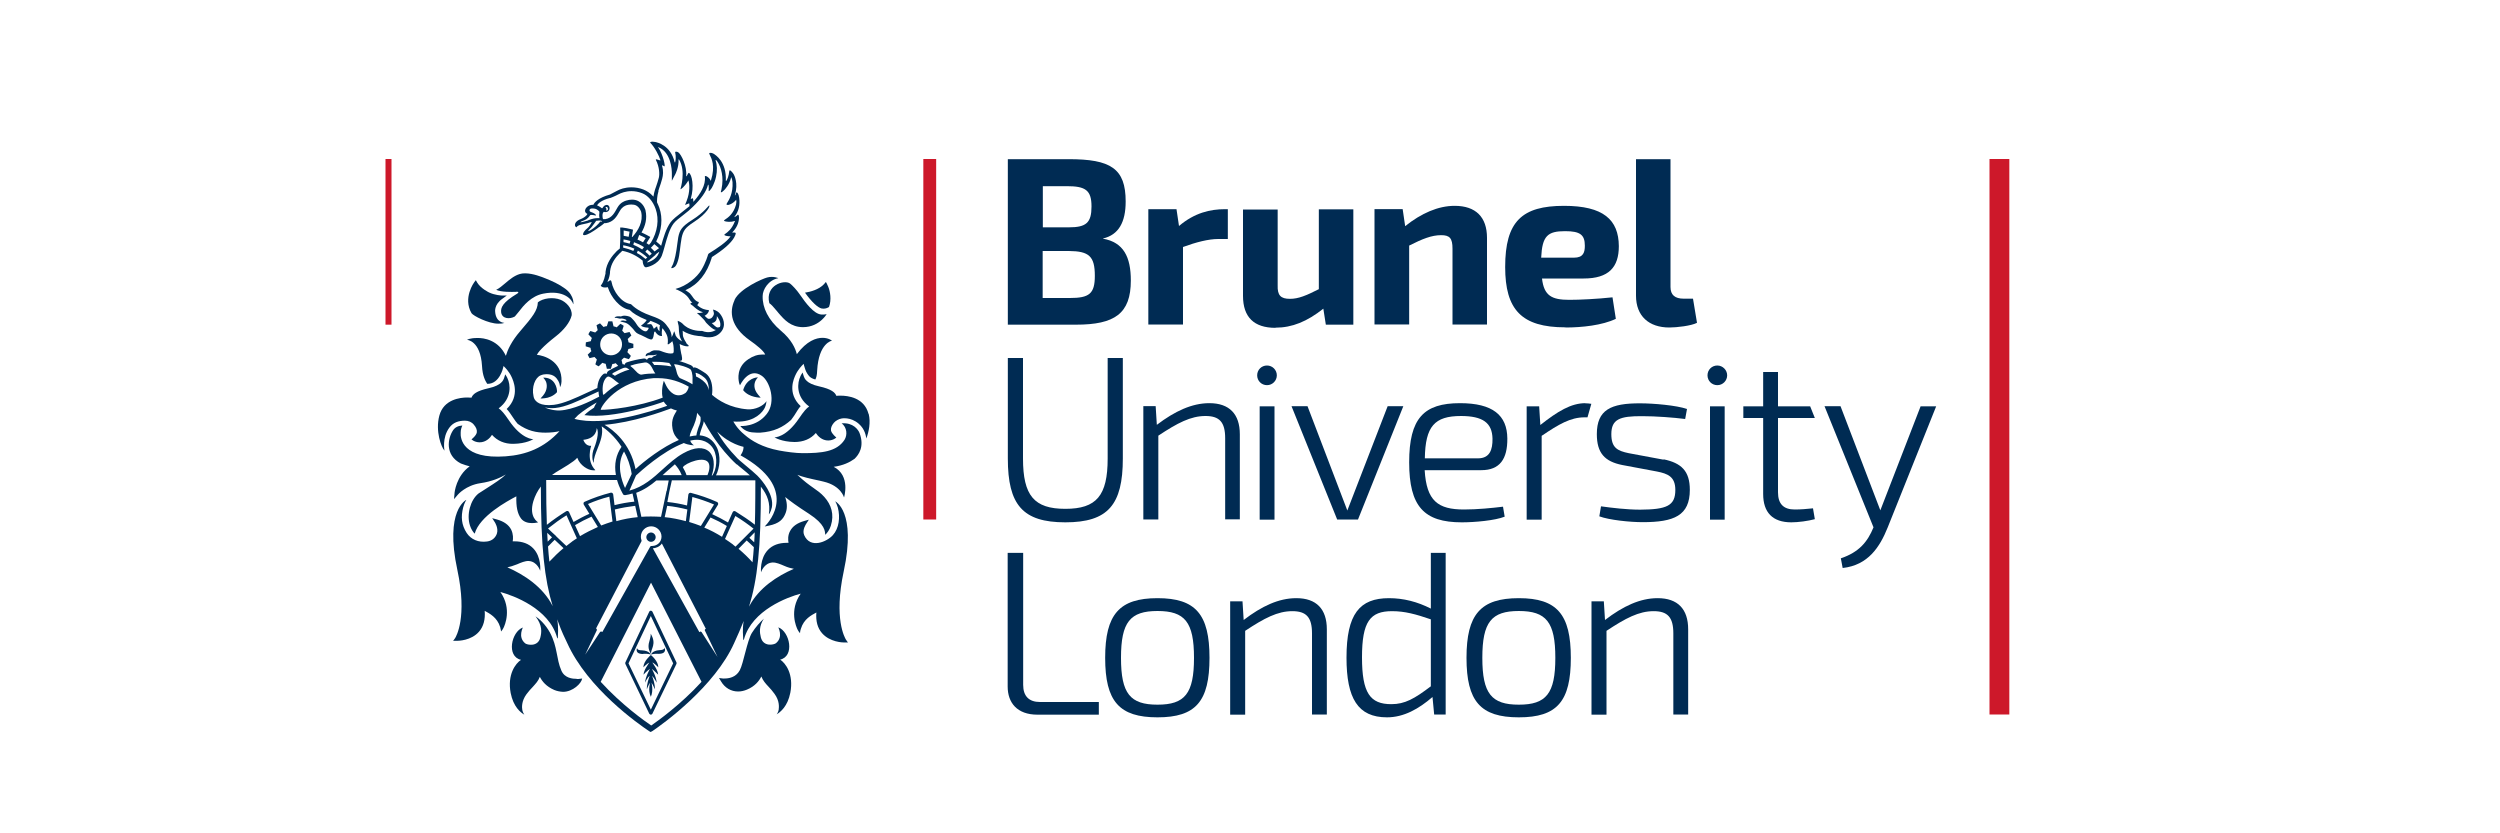 <?xml version="1.0" encoding="UTF-8"?>
<svg id="Layer_1" data-name="Layer 1" xmlns="http://www.w3.org/2000/svg" viewBox="0 0 150 50">
  <defs>
    <style>
      .cls-1 {
        fill: #002b53;
      }

      .cls-2 {
        fill: #cd182a;
      }
    </style>
  </defs>
  <rect class="cls-2" x="119.37" y="9.54" width="1.19" height="33.33"/>
  <rect class="cls-2" x="23.13" y="9.54" width=".36" height="9.94"/>
  <rect class="cls-2" x="55.4" y="9.54" width=".77" height="21.63"/>
  <path class="cls-1" d="m40.57,15.91c.18-.34.2-.73.27-1.27.07-.56.15-.82.45-1.07.09-.08.22-.17.36-.26.81-.53.96-.96.91-.98-.05-.02-.27.39-1.05.88-.15.09-.28.19-.38.27-.36.3-.42.55-.49,1.14-.07.59-.16.97-.26,1.23-.07.16-.13.21-.09.24.02.01.19-.02.27-.17"/>
  <path class="cls-1" d="m30.98,17.5c.18,0,.13.07.05.12-.87.52-1,.84-.96,1.13.06.39.52.41.82.24.08-.09.16-.19.24-.29.28-.37.75-.94,1.46-1.08,1.25-.25,1.74.37,1.8.62.02.09.11-.49-.48-.92-.37-.27-.75-.45-1.34-.68-.02,0-.57-.24-1.06-.24-.12,0-.23.01-.32.04-.34.1-.61.33-.87.55-.18.15-.36.31-.55.4.32.14.88.13,1.21.12"/>
  <path class="cls-1" d="m29.89,19.42c.12,0,.28,0,.37-.05,0,0-.5,0-.55-.66,0-.01-.07-.44.44-.79l.26-.19h-.32s-.41-.02-.74-.18c0,0-.5-.23-.72-.6l-.08-.14-.1.13s-.69.93-.16,1.85c.1.16,1.02.63,1.6.63"/>
  <path class="cls-1" d="m27.89,25.24c.22,0,.41.08.54.24.14.16.2.32.18.46-.03.2-.32.42-.32.42,0,0,.16.17.48.18.39,0,.64-.27.75-.45.31.35.75.55,1.28.54.79-.01,1.2-.28,1.2-.28,0,0-.69.03-1.48-1.15-.26-.39-.45-.6-.6-.7.82-.61.7-1.45.53-1.8-.03-.09-.14-.24-.14-.24,0,0-.03.14-.07.24-.04.1-.14.42-.91.59-.77.17-.97.38-1.04.57-.08,0-.17-.01-.26-.01-.41,0-1.41.11-1.67,1.09-.25.93.12,1.9.31,2.1,0,0-.16-.77.29-1.38.23-.31.54-.42.96-.42"/>
  <path class="cls-1" d="m44.07,18.02c-.32.69-.24,1.59.93,2.41.39.27.83.63.91.84-.05,0-.1,0-.15,0-.3,0-.58.09-.87.29-.72.48-.58,1.22-.56,1.33.01.11.07.23.07.23,0,0,.52-1.13,1.31-.57.48.33.87,1.55.3,2.28-.62.81-1.59.73-1.59.73,0,0,.22.33.69.38.09,0,.19.02.3.02.07,0,.14,0,.2,0,.82-.06,1.37-.32,1.86-.77.06-.08.12-.16.18-.25.17-.26.26-.44.39-.57-.84-.79-.39-1.69-.31-1.87.15-.33.41-.59.42-.6l.07-.07.02.09c.03.12.11.37.18.47,0,.01.02.02.02.03.07.1.14.26.48.35.06-.11.1-.25.11-.54.09-1.66.89-1.79.89-1.79,0,0-.21-.17-.57-.17-.38,0-.94.18-1.54.98-.08-.33-.31-.87-.96-1.41-.75-.64-1.11-1.37-1.09-2.08,0-.38.34-.96.94-1.07,0,0-.3-.14-.67-.04-.27.07-1.64.66-1.96,1.35"/>
  <path class="cls-1" d="m46.16,18.19c.12.08.25.23.46.48l.09.11c.36.42.74.84,1.46.85h0c.54,0,.91-.23,1.14-.44.2-.18.29-.35.29-.35,0,0-.1.05-.33.03-.44-.04-.93-.69-1.28-1.2-.19-.28-.45-.55-.59-.66-.34-.25-1.51.1-1.24,1.18"/>
  <path class="cls-1" d="m49.31,18.51s.07.01.1.01c.14,0,.25-.05.33-.1.16-.44.07-.93-.04-1.2-.05-.12-.13-.29-.15-.3l-.11.13c-.31.33-.82.46-1.14.51.41.57.77.9,1,.95"/>
  <path class="cls-1" d="m45.47,22.64c-.05,0-.67.04-.88.77.36.46,1.05.45,1.05.45l-.16-.19c-.3-.36-.22-.67-.15-.82.04-.08.09-.15.14-.2"/>
  <path class="cls-1" d="m50.49,25.39c.34.26.36.71.18,1-.47.72-1.38.8-2.51.8-.42,0-.98-.08-1.42-.16-1-.19-1.65-.58-2.07-.95-.45-.36-.67-.79-.67-.79,1.04.08,1.6-.36,1.84-.74.09-.14.13-.31.15-.48-.19.29-.68.52-1.13.49-1.07-.08-1.77-.55-2.14-.87.01-.08.02-.18.02-.28,0-.45-.13-.8-.39-1-.02-.01-.21-.15-.52-.32-.05-.02-.16-.07-.24-.03,0,0,0-.08-.14-.15-.21-.09-.45-.18-.72-.26h.06s.09,0,.12-.04c.03-.06.01-.2-.01-.29-.01-.04-.02-.08-.03-.12-.04-.18-.08-.47-.09-.56.17.09.34.14.45.14.05,0,.08,0,.1-.02h0s-.01-.03-.04-.06c-.03-.03-.09-.07-.12-.13v-.02c-.06-.08-.2-.3-.2-.48,0-.06,0-.13-.01-.2v-.03s.02.02.02.02c.45.28.98.31,1.09.31.21.05.78.21,1.18-.24.34-.39.16-.87-.08-1.14-.17-.18-.37-.21-.37-.21h-.03s.01.01.01.01c0,0,.03.06.05.18.02.08-.02.17-.1.27-.05.06-.12.09-.2.09-.05,0-.04-.02-.1-.04l-.16-.15h.02c.13-.07.21-.17.25-.3h0s0-.02,0-.02c0,0-.02-.01-.06-.02-.11-.01-.37-.04-.64-.29h-.01s.01-.02.01-.02c.05-.04.08-.1.09-.16h0s-.01-.01-.01-.01c-.26-.06-.38-.37-.51-.5l-.03-.03s-.07-.06-.09-.07c-.05-.03-.1-.07-.15-.1l-.02-.02h.03c.75-.34,1.27-.99,1.56-1.95v-.03s.01,0,.01,0c.68-.43,1.13-.82,1.33-1.17.04-.07.11-.22.09-.27-.02-.02-.05-.03-.08-.03-.02,0-.04,0-.06,0-.01,0-.02,0-.03,0h-.04s.03-.03.03-.03c.24-.26.36-.52.38-.83,0-.08,0-.19-.06-.21h0s-.02,0-.04.03c-.03.03-.07.07-.14.1l-.05.02.03-.04c.24-.31.33-.69.27-1.13-.03-.22-.11-.32-.15-.32-.02,0-.03.01-.03.03-.01.04-.03.1-.05.14h-.03c.23-.72-.05-1.22-.06-1.24-.05-.09-.18-.25-.24-.25,0,0-.02,0-.03.03-.04.33-.11.49-.18.6h-.03c.05-1.14-.61-1.55-.74-1.63-.07-.04-.13-.05-.17-.05-.04,0-.07,0-.08.02-.02.02,0,.04.03.11.1.2.34.66.07,1.51v.04s-.03-.03-.03-.03c-.02-.04-.04-.08-.07-.11-.05-.06-.16-.15-.23-.15-.01,0-.03,0-.04.02h0c.07.53-.27,1.05-.66,1.5l-.03.03v-.04c0-.09-.01-.15-.05-.18h0s0,0,0,0c-.01,0-.03.01-.07.04l-.03.02v-.04c.21-.7.07-1.46-.12-1.54h0s0,0,0,0c-.03,0-.07.08-.13.2h-.03c.06-.61-.3-1.3-.46-1.42-.04-.03-.09-.05-.14-.05-.02,0-.04,0-.06.02,0,0,0,.01,0,.02.06.28.03.46,0,.6h-.03c-.24-1.04-1.07-1.2-1.16-1.22-.07-.01-.12-.02-.17-.02-.1,0-.14.03-.14.05h0s0,.01,0,.01c.27.26.55.82.61,1.04v.03s-.06-.02-.06-.02c-.07-.02-.15-.05-.18-.05-.02,0-.02,0-.03.01,0,0,0,.01,0,.02.22.43.23.87.18,1.07-.05.2-.11.37-.16.52-.03.07-.05.14-.07.2-.04.13-.07.26-.09.39v.03s-.03-.03-.03-.03c-.17-.19-.38-.32-.58-.4-.24-.09-.47-.13-.71-.13-.4,0-.7.11-.89.22-.17.09-.35.19-.4.21-.71.2-.94.48-1,.62-.41-.03-.67.41-.36.54,0,.03-.02.06-.06.1-.08.08-.19.16-.35.22-.26.1-.35.26-.33.38,0,.05.05.09.09.11.01-.03.07-.12.31-.17.3-.06.42-.09.48-.12.02-.01.01,0,.13-.03-.08.16-.15.25-.21.32-.28.23-.3.34-.3.35-.03.06-.03.12.05.12,0,0,.02,0,.02,0h0c.18-.01.51-.22.76-.4.06-.05.12-.09.16-.11.08-.05.2-.15.27-.21.02,0,.04,0,.06,0,.01,0,.02,0,.03,0,.47-.07.65-.4.82-.7l.03-.05c.12-.21.28-.29.4-.33.07-.02.17-.04.27-.04.12,0,.23.02.3.06.22.12.3.38.3.39.13.58-.17,1.1-.53,1.5,0,0-.02,0-.03,0l.07-.44-.08-.02c-.19-.05-.39-.09-.58-.11h-.11s.01.61.01.61l-.03.65c-.08.06-.14.11-.18.15-.28.28-.62.71-.68,1.26,0,0,0,.02,0,.03,0,.02,0,.04,0,.06-.1.5-.22.64-.26.69-.02.02-.03.03-.02.05.04.06.13.1.25.1.07,0,.13-.01.16-.02h.01s0,.01,0,.01c.18.57.71,1.26,1.31,1.35h0s0,0,0,0c.01.01.03.03.05.05.11.12.44.35.97.56-.09.17-.33.33-.33.33,0,0,0,.01,0,.02.03.04.23.11.43.11,0,0,0,.01.02.03-.03.08-.09.19-.18.19-.15,0-.3-.14-.44-.28-.09-.1-.14-.22-.26-.36-.12-.13-.19-.22-.29-.25-.35-.11-.49,0-.49,0-.1-.02-.28-.02-.35.03-.03.03-.05.05-.02.05.11-.01.21.04.3.05.12-.03.25.01.36.06.04.02.06.07,0,.07-.02,0-.04,0-.05,0-.16-.05-.25,0-.29.03,0,0,0,0,.01,0,.02,0,.03.01.05.02,0,0,0,0,0,0,.08.03.19.04.24.06.12.05.18.06.43.33.13.13.16.25.35.34.02.01.05.02.08.04.04.01.08.03.12.05.18.08.36.18.36.18.11.04.22.11.29.04.05-.07.08-.18.08-.23,0-.03.02-.11.03-.18.02-.02.04-.03.05-.05,0,0,.16.31.42.28-.03-.18-.01-.34.02-.47.05.05.09.11.14.18.2.29.19.49.19.57v.04s0,.03,0,.05c-.01.06-.02.12,0,.13,0,0,.01,0,.02,0,.03,0,.06-.03.11-.07,0,0,.02-.01.03-.02.03-.02.07-.06.11-.1.03.08.07.22.08.43.01.19,0,.2-.01.25-.01.03-.04.05-.06.05-.13.03-.31,0-.54-.08-.06-.02-.13-.05-.19-.07-.1-.04-.2-.02-.29-.03-.17-.02-.32.1-.33.11,0,0-.02.02-.03.02-.22.05-.23.15-.23.19,0,0,0,0,0,0,0,.01,0,.02,0,.03,0,0,.02.01.03,0,.05-.03.1-.05.15-.06.02,0,.04,0,.05,0,0,0,.01,0,.02,0,0,0,.04,0,.06,0,0,0,.01,0,.07,0h.11c.15-.04.21-.03.18-.02-.04.02-.08.05-.08.05-.15.04-.19.09-.2.11,0,0,0,.01,0,.02-.06,0-.12,0-.17,0-.11.02-.14.12-.14.12-.06-.05-.1-.09-.2-.08-.37.05-.71.13-1.01.23-.14.05-.12.15-.12.15-.02-.02-.08-.04-.14-.04l-.06-.25c.05-.04.1-.09.15-.14l.29.09c.05-.06.09-.13.12-.2l-.21-.22c.03-.06.04-.13.06-.19l.3-.07s0-.08,0-.12c0-.04,0-.08,0-.12l-.29-.09c-.01-.07-.02-.13-.05-.2l.22-.21c-.03-.07-.07-.14-.11-.21l-.3.07c-.04-.05-.09-.1-.14-.15l.09-.29c-.06-.05-.13-.09-.2-.12l-.22.21c-.06-.03-.13-.05-.19-.06l-.07-.3s-.08,0-.12,0c-.04,0-.08,0-.12,0l-.09.29c-.07,0-.13.02-.2.05l-.21-.22c-.07.03-.14.07-.21.11l.07.3c-.05.04-.1.09-.15.14l-.29-.09c-.05.06-.09.13-.12.2l.21.22c-.03.06-.05.13-.06.19l-.3.07s0,.08-.01.12c0,.04,0,.08,0,.12l.29.09c0,.07.02.13.05.2l-.22.21c.03.07.07.14.11.21l.3-.07c.04.05.09.1.14.15l-.09.29c.06.05.13.09.2.12l.22-.21c.06.03.13.04.2.06l.07.3s.08,0,.12,0c.04,0,.08,0,.12,0l.09-.29c.07,0,.13-.02.2-.05l.15.16c-.24.11-.43.21-.58.3-.11.07-.1.18-.1.18-.08-.03-.15-.02-.19,0-.23.18-.36.47-.38.85-.21.09-.44.2-.59.27-.75.35-1.45.67-2.02.74-.84.1-1.1-.21-1.18-.38-.02-.04-.03-.09-.04-.14-.12-.54.09-1.11.43-1.25.12-.05.24-.07.35-.07.46,0,.61.24.71.41.1.17.1.37.1.37,0,0,.08-.11.09-.34.05-1.25-1.1-1.57-1.48-1.6.07-.14.32-.47,1.15-1.12.45-.35.84-.82.94-1.25.04-.44-.35-.8-.66-.93-.46-.19-1.08-.09-1.37.15-.02.49-.3.85-1.05,1.72-.54.62-.77,1.15-.87,1.49-.45-.96-1.33-1.08-1.71-1.07-.47,0-.62.11-.62.11,0,0,.81.04.9,1.57.03.59.19.88.31,1.07.01,0,.03,0,.04,0,.71-.01.92-.97.92-.98l.02-.09.07.07s.27.26.42.6c.08.18.53,1.11-.3,1.91.13.13.25.32.42.57.08.12.16.23.24.32.59.43,1.13.53,1.67.53.34,0,.63-.04.84-.09-.93,1.01-2,1.42-3.23,1.51-2.58.19-2.73-1.07-2.7-1.43,0-.17.05-.31.1-.42-.26.02-.44.11-.56.29-.32.48-.5,1.49.47,1.99.2.08.38.13.53.17-.81.58-.91,1.57-.91,1.62l-.03.35.23-.27s.47-.56,1.36-.69c.69-.1,1.2-.33,1.52-.52-.25.25-.69.53-1.11.8-.18.11-.36.23-.53.34,0,0,0,0,0,0-.49.39-.73,1.27-.51,1.93.07.21.17.37.28.48.29-1.05,1.95-1.95,2.5-2.24-.02.61.06,1.03.28,1.33.33.43,1.03.23,1.03.23,0,0-.58-.3-.29-1.27.1-.33.26-.63.45-.88,0,3.65.22,5.58.71,7.18-.58-1.16-1.72-1.89-2.72-2.33.16-.03.35-.09.58-.18.23-.1.49-.21.7-.2.52.03.69.59.69.59,0,0,.09-.82-.42-1.35-.27-.28-.65-.42-1.13-.42-.03,0-.07,0-.1,0,.03-.16.04-.43-.09-.7-.15-.29-.43-.49-.85-.61l-.29-.08.16.25s.23.35.12.68c-.07.21-.26.43-.59.47-.52.07-.96-.12-1.22-.51-.31-.48-.36-.96-.21-1.54.07-.27.19-.45.19-.45,0,0-1.32.6-.54,4.21.61,2.85-.08,3.99-.13,4.08-.05.09-.13.17-.13.17h.23c.09,0,.86-.01,1.33-.55.27-.31.38-.73.34-1.25.29.16.75.39.93.98.04.13.05.26.05.26,0,0,.08-.08.15-.22.07-.14.52-1.14-.19-2.15.78.21,2.92.99,3.4,2.73,0,0,.05.13.05,0,0-.16.05-.59-.04-1.09.18.47.19.57.6,1.42,1.23,2.74,4.29,4.87,4.9,5.28.07.05.11.06.11.06.01,0,.07-.04.11-.06.64-.43,3.73-2.66,4.9-5.28.21-.46.4-.89.57-1.32-.09.5-.03.92-.03,1.09,0,.12.05,0,.05,0,.48-1.74,2.63-2.53,3.4-2.73-.71,1.01-.26,2.01-.19,2.15.07.14.15.22.15.22,0,0,0-.12.05-.26.18-.6.64-.82.93-.98-.04.52.07.93.34,1.24.47.54,1.24.56,1.33.56h.23s-.08-.09-.13-.18c-.05-.09-.74-1.23-.13-4.08.78-3.61-.51-4.21-.51-4.21,0,0,.08.11.16.38.15.58.07,1.24-.3,1.65-.37.41-1.36.83-1.72,0-.14-.32.12-.67.12-.68l.16-.25-.28.08c-.42.12-.7.32-.85.61-.14.26-.12.53-.09.7-.03,0-.07,0-.1,0-.48,0-.86.14-1.13.42-.51.53-.42,1.35-.42,1.35,0,0,.17-.56.69-.59.21-.01.47.1.7.2.22.1.42.15.58.18-.99.43-2.11,1.14-2.69,2.27.5-1.61.72-3.51.71-7.2.4.5.58,1,.48,1.66,0,0,.1-.08.18-.42.14-.74-.55-1.58-.87-1.9-.32-.32-1.15-.95-1.28-1.13-.82-.85-1.13-1.51-1.13-1.51.73.75,1.58.91,1.58.91.01.27-.18.51-.18.51,3.53,1.96,1.76,3.96,1.45,4.27l.25-.05c.62-.13.86-.37,1.01-.77.12-.32.07-.66-.03-.95.28.23.7.54,1.43,1.01.97.63.96,1.05.97,1.26.13-.12.26-.3.34-.55.21-.67.03-1.25-.39-1.72-.43-.48-.82-.56-1.62-1.33.32.13.76.23,1.33.35l.25.06c1.05.25,1.22.95,1.22.95,0,0,.41-1.31-.62-1.84.57-.08.96-.27,1.25-.48.25-.24.61-.73.3-1.55-.08-.2-.38-.63-1.06-.58m-8.58.18c-.02.05-.04.11-.06.18-.06.17-.08.29-.09.37-.05,0-.23.02-.4.06.01-.11.05-.24.12-.39.19-.37.32-.79.32-1.03.07.09.14.17.21.25.03.23-.02.35-.09.55m-1.95,3.89l-.33,1.55c-.19-.01-.39-.02-.59-.02s-.39,0-.59.02l-.17-.79s0-.01,0-.02l-.14-.63c.48-.18.87-.45,1.21-.74h.74l-.12.63Zm.03.89c.41.04.82.12,1.22.22l-.09.7c-.42-.11-.84-.2-1.27-.24l.15-.68Zm-1.76.68c-.43.04-.86.12-1.28.24l-.09-.7c.4-.1.81-.17,1.22-.22l.15.68Zm1.49-2.52s.03-.03.05-.04c.05-.04.09-.09.14-.13.19-.17.37-.33.55-.48.11.12.3.35.41.65h-1.14Zm2.69,0h-1.25c-.05-.16-.14-.34-.22-.47.11-.24,1.39-.77,1.57-.2.09.3-.1.68-.1.68m.3.01h-.04c.11-.3.27-.99-.14-1.42,0,0,0,0,0,0-.35-.32-.89-.29-1.57.09-.45.25-.84.61-1.22.95-.57.52-1.16,1.06-2.01,1.29l.4-.91s0,0,0,0c.25-.23,1.57-1.44,2.83-1.93.01,0,.02-.01.03-.02.31.14.62.14.62.14,0,0-.16-.08-.23-.28.72-.18,1.2.14,1.4.51.27.51.18,1.23-.07,1.58m-1.65-4.93c-.13.09-.26.12-.38.12-.47,0-.74-.58-.74-.58l-.14-.29s-.04.09-.07.26c-.02.12-.08.44,0,.75-1.47.56-3.21.74-3.72.73.02-.24,1.03-1.74,3.17-1.9h.28c.71,0,1.34.23,1.83.51-.02.19-.15.36-.23.41m-6.63,1.53c.05-.06.13-.14.22-.23.33-.28.77-.56,1.12-.76-.06.1-.13.21-.16.31-.41.26-.58.45-.58.45,1.77.24,4.48-.7,4.77-.81.02.04.04.08.07.11.04.05.09.1.13.14-.9.32-3.78,1.27-5.58.78m5.79-.63c.14.07.27.11.37.13-.12.22-.37.51-.26,1.1.06.31.2.52.38.67-.99.42-2.07,1.26-2.6,1.75-.32-1.59-1.37-2.38-1.86-2.66,1.71-.14,3.49-.8,3.98-.98m-2.35,3.93l-.4.84c-.21-.45-.53-1.41-.06-2.19.21.38.38.83.46,1.35m4.01-6.02c.14.08.25.15.33.22.23.17.29.49.29.77-.04-.17-.12-.33-.22-.44-.18-.2-.45-.34-.55-.38,0-.08-.01-.15-.03-.22.07,0,.12.03.17.06m-.44-.22s.11.18.09.59c0,.1,0,.19,0,.26-.23-.14-.48-.26-.75-.37h0s-.13-.06-.21-.4c-.04-.19-.1-.33-.15-.43.21-.02.95.21,1.02.34m1.26-2.82c.1-.01.18-.06.24-.15.06-.08.05-.26.05-.26,0,0,.31.37.18.65h0s0,0,0,0c-.03.01-.07.03-.13.03-.1,0-.26-.18-.33-.24l-.03-.02h.04Zm-3.22-7.93c.02-.05.04-.12.06-.19.05-.15.12-.33.17-.54.05-.19.09-.46-.01-.77v-.03s.06.01.14.06c.08.05-.07-.7-.36-1.12l-.03-.04.05.02c.75.32.79,1.36.79,1.56v.45l.21-.4s.22-.42.19-.88h.03c.43.7.09,1.75.09,1.76v.03s.02-.01.02-.01c0,0,.2-.11.44-.5l.02-.03v.03c.06.19.1.66-.11,1.2l-.1.25.25-.1h0s.02.07.02.16h0s0,.01,0,.01c-.12.1-.24.19-.34.27l-.1.08c-.3.23-.56.44-.69.61-.28.38-.44.95-.57,1.41,0,0,0,0,0,.01-.09-.09-.2-.17-.3-.26.33-.65.41-1.39.19-2.02-.04-.11-.09-.22-.14-.33h0c0-.09-.01-.33.09-.68m-.41,3.77l-.13.11c-.07-.08-.16-.16-.25-.23l.11-.14c.11.08.2.16.27.25m-.05-.35l.21-.22c.1.08.19.16.28.24l-.27.2c-.06-.07-.14-.15-.22-.22m-.22.59l-.1.08c-.16-.14-.33-.26-.52-.36l.06-.14c.19.11.41.26.56.41m.5-.18l.23-.17s-.02.07-.04.11c-.14.35-.52.49-.67.54h-.01s0-.01,0-.01c0-.01,0-.02,0-.03l.51-.43Zm-4.05-2.04c-.08.03-.5.14-.45.1.05-.04.03-.04.22-.11.23-.09.31-.24.36-.31.14-.04.34.04.35.02.01-.04-.07-.11-.18-.16-.06-.03-.08-.03-.15-.06-.03-.01-.06-.05-.06-.1.01-.15.3-.09.3-.09.19.03.29.18.29.18,0,0,0,.05,0,.1-.03.13.01.29.01.29,0,0-.08,0-.12,0-.13,0-.29.02-.56.13m.71.09s-.07.09-.07.09c-.18.21-.49.43-.6.46-.11.03.06-.11.17-.24.03-.03.06-.08.09-.12.08-.1.15-.2.18-.25.13-.02.26-.03.33.01.01.01.02.02.03.03-.02.02-.1,0-.15.01m2.75-.68s-.09-.36-.41-.54c-.12-.07-.25-.1-.4-.1-.11,0-.24.02-.36.06-.12.04-.34.12-.51.41-.17.29-.31.63-.73.7-.05,0-.1,0-.14,0-.04-.12-.06-.36.05-.44.12.05.31,0,.34-.17.03-.15-.08-.27-.2-.24-.2.05-.18.18-.25.2-.02-.01-.03-.02-.03-.02,0,0-.11-.09-.27-.16.08-.12.27-.31.78-.44,0,0,.02,0,.02,0,0,0,.27-.1.47-.21.17-.09.44-.2.8-.2.21,0,.42.04.63.12.35.13.66.49.82.95.22.63.11,1.37-.28,2.01,0,0-.02.02-.04.05l-.08.09s-.1-.07-.15-.1l.23-.37-.09-.05c-.1-.05-.19-.11-.29-.15-.05-.02-.1-.05-.15-.07.23-.39.35-.84.24-1.32m-2.39-.17s-.02-.03.01-.04c.12-.02.14.11.12.16-.01.03-.06.06-.09.06-.02,0-.01-.01-.01-.02.04-.06,0-.15-.03-.16m2.01,1.64c.07.03.13.06.2.09.06.03.13.06.19.1l-.16.25c-.05-.03-.1-.05-.15-.08-.06-.03-.12-.06-.18-.08l.1-.28Zm-.32.43c.1.04.2.08.31.13.11.05.21.11.3.17l-.11.14c-.12-.08-.22-.13-.27-.16-.09-.05-.18-.08-.26-.12l.04-.16Zm-.26-.62l-.05.3c-.12-.03-.22-.05-.3-.06v-.32c.11.02.23.04.35.07m-.35.47c.1.01.24.04.4.09l-.04.16c-.16-.05-.29-.07-.37-.09v-.16Zm-.02.35c.14.02.39.08.66.2l-.06.14c-.2-.09-.4-.15-.61-.2v-.15Zm2.17,5.15c-.05-.03-.08-.08-.1-.12-.05-.1-.02-.15-.05-.16,0,0-.02,0-.03.01l-.16.13c-.05-.09-.1-.28-.19-.28-.14.01-.22.01-.24,0,.05-.04.15-.1.23-.2.27.1.44.18.57.27-.03.09-.04.21-.03.35m.75.33l-.02.04v-.05c-.01-.13-.06-.33-.17-.49-.26-.37-.37-.51-1.06-.75-.94-.33-1.17-.69-1.22-.7-.57-.08-1.06-.77-1.16-1.34,0-.03-.03-.09-.07-.09,0,0-.01,0-.02,0-.05.04-.1.07-.13.09l-.02-.02c.1-.18.14-.42.15-.52h0s0-.05,0-.07c.05-.49.33-.85.59-1.11h.01s.08-.09.14-.14c.24.05.45.12.67.23.2.1.38.22.55.36,0,.12.03.25.1.35.02.03.06.05.09.05,0,0,.01,0,.02,0,.03,0,.71-.13.94-.7.05-.13.1-.31.16-.52l.03-.11c.12-.43.27-.97.51-1.29.11-.15.35-.34.64-.56.19-.14.36-.29.52-.45h0s0,0,0,0h0s0,0,0,0c.5-.48.81-.92.91-1.32h.03s0,.05.01.08c.01.1,0,.19,0,.24,0,.04,0,.05,0,.06h0s0,0,0,0c.05-.01.1-.07.17-.17,0,0,.18-.28.27-.69.08-.37.07-.7-.03-.99l.03-.02s.05.05.09.11c.22.33.39.93.24,1.63,0,0,0,.03-.01.05-.03.11-.04.14-.02.15,0,0,0,0,.01,0,.04,0,.12-.07.19-.14h0c.05-.06.3-.31.4-.73v-.04s.03.04.03.04c.02.04.05.15.06.26.04.66-.21,1.07-.32,1.24-.04.07-.05.09-.04.1,0,.01.03.03.07.03.04,0,.08-.01.1-.02.07-.02.25-.1.39-.27l.02-.03v.03c.02.05.01.18-.01.27-.15.56-.5.79-.65.89-.06.04-.07.05-.07.07,0,.03.1.06.27.07,0,0,.02,0,.04,0,.07,0,.19,0,.32-.05h.03s-.01.02-.01.02c-.18.48-.45.66-.56.74-.05.03-.07.05-.07.07.01.06.23.09.34.09h.04s-.02.02-.02.02c-.23.33-.76.68-1.29,1.01-.02.02-.04.04-.05.07,0,.02-.14.49-.4.92-.26.44-.88.96-1.53,1.13-.01,0-.01.01-.01.01,0,.02.02.02.12.06.72.32.68.64.86.74l.03.02h-.04c-.05.03-.08.04-.09.06,0,.02.02.04.08.08.02.02.05.03.07.05.12.11.33.3.56.37l.05.02-.08.02c-.06.02-.12.02-.18.02-.02,0-.04,0-.05,0,0,0-.02,0-.02,0,0,0-.02,0-.02,0h0s0,.01,0,.01c0,.02.02.03.05.05.03.02.19.17.33.32.11.11.11.17.21.26.14.14.34.34.49.37h.04s-.03.03-.03.03c-.09.05-.38.2-.79.04,0,0-.02,0-.03,0h0s-.02,0-.04,0c-.17,0-.74-.03-1.11-.44-.08-.08-.26-.17-.28-.17h0s0,0-.01.01c0,.02,0,.04.01.1.01.04.02.09.04.16.01.05.02.13.02.22,0,.09.01.2.03.32.03.18.08.28.13.37l.04.06-.05-.03c-.12-.07-.25-.16-.34-.32,0-.02-.03-.09-.07-.22,0-.03-.01-.03-.02-.03h0s-.02.02-.04.09c-.02.06-.05.15-.09.21m-1.02,1.52h.06c.27,0,.54.03.79.07.01.01.07.07.14.21-.43-.09-.91-.09-1.04-.09-.05-.08-.1-.14-.14-.19.07,0,.13,0,.2,0m-1.44.22c.24-.09.56-.14.82-.18.12-.02.2.05.24.08.07.05.14.12.26.37.04.09.09.16.13.21-.29,0-.57.02-.84.07h0s0,0-.01,0c0,0,0,0,0,0-.04,0-.16-.02-.34-.23-.11-.12-.2-.21-.29-.27-.02-.01-.01-.05.04-.07m-1.24-.59c-.36-.01-.65-.31-.63-.68.01-.36.32-.64.68-.63.36.01.65.31.63.68-.01.36-.32.64-.68.63m.16,1.05c.18-.09.35-.19.6-.29.03-.01.14-.04.21,0,.04.02.09.05.16.1-.37.08-.78.31-.88.37-.05-.04-.1-.07-.15-.09-.02,0,0-.06.06-.09m-.39.25s.1-.04.13-.02c.09.03.21.1.37.24.09.07.16.13.23.16-.36.22-.66.45-.87.65-.03.01-.06.03-.09.04-.04-.29-.07-.8.23-1.06m-2.82,2c-.22.01-.58-.03-.9-.18.11.02.24.04.38.04.08,0,.16,0,.25-.01.61-.06,1.33-.4,2.09-.76.14-.07.33-.15.5-.23,0,.12.02.22.04.31-.54.29-1.57.79-2.36.83m1.05,2.85c.17.47.65.71.86.73.07.01.17.02.22,0-.57-.58-.25-1.46-.25-1.46-.36.03-.47-.36-.47-.36.82-.08.8-.7.8-.7.18.25-.04.93-.21,1.35-.12.44.01.73.03.73,0,0,0,0,0,0,0-.28.11-.54.23-.85.17-.42.35-.88.25-1.34.28.19.78.59,1.19,1.23-.33.47-.45,1.05-.34,1.67v.02s-3.83,0-3.83,0c.08-.06.15-.11.23-.16.44-.27,1.09-.63,1.28-.87m-1.85,1.33h4.24c.14.49.35.83.36.85.02.04.06.06.11.06,0,0,.01,0,.02,0,.15-.02.3-.06.44-.1l.11.49c-.4.04-.8.11-1.19.21l-.08-.65s-.02-.06-.05-.08c-.03-.02-.06-.02-.09-.02-.54.14-1.07.32-1.58.55-.03.01-.05.04-.06.07,0,.03,0,.06.01.09l.34.56c-.32.14-.64.31-.95.49l-.27-.6s-.04-.05-.07-.06c-.03,0-.06,0-.09.01-.37.23-.81.53-1.17.82-.03-.78-.04-1.67-.04-2.69m3.98,2.49c-.25.08-.47.16-.68.24l-.79-1.29c.41-.18.84-.33,1.28-.44l.19,1.49Zm-3.92.68l.15.14.14.13c-.08.08-.17.17-.26.26-.01-.17-.02-.35-.03-.53m.13,1.72c-.03-.28-.06-.58-.08-.9.04-.04.09-.09.13-.13.09-.09.18-.19.27-.27l.53.5c-.3.25-.58.52-.85.81m1.37-1.21c-.12.09-.24.18-.35.27l-.6-.57s-.01-.02-.02-.03l-.23-.21-.25-.24c.34-.27.74-.57,1.11-.79l.62,1.38c-.09.06-.18.12-.27.18m.16-.97c.32-.19.65-.36.99-.51l.38.62c-.36.16-.72.34-1.07.55l-.3-.66Zm1.51,6.4l-.9,1.37.7-1.47s0-.07-.02-.08l-.03-.02,2.73-5.24s0-.04,0-.05c-.03-.07-.04-.15-.04-.22,0-.34.28-.62.62-.62s.62.28.62.62c0,.08-.02.16-.05.23t0,0c-.11.26-.38.33-.52.33-.02,0-.03,0-.04,0,0,0,0,0,0,0-.04,0-.07.03-.08.06l-2.86,5.1s-.06-.03-.07-.03c-.02,0-.04,0-.05.03m3.05,5.61c-.4-.27-1.78-1.25-3.03-2.62l3.02-5.95,3.03,5.95c-1.25,1.37-2.63,2.35-3.03,2.63m3.02-5.62s-.03-.03-.05-.03c-.01,0-.07.04-.07.04l-2.79-5.03c.16-.01.4-.08.54-.29l2.64,5.12-.04.02s-.04.05-.02.08l.76,1.59-.96-1.5Zm-.73-6.61l.19-1.49c.44.12.88.27,1.3.45l-.79,1.29c-.23-.09-.47-.17-.7-.24m.91.33l.37-.6c.34.15.67.32.98.51l-.29.65c-.34-.21-.69-.4-1.06-.55m1.73,1.02c-.16-.12-.32-.23-.49-.34l.62-1.38c.4.24.79.52,1.09.76l-1.08,1.08-.15-.12Zm1.16,1.06c-.26-.29-.54-.56-.84-.81l.49-.5c.13.11.29.27.43.4-.02.32-.05.62-.08.9m.1-1.19c-.1-.09-.2-.19-.29-.27l.32-.33c0,.21-.02.41-.03.6m.05-1.05c-.33-.26-.76-.55-1.18-.81-.03-.02-.06-.02-.09-.01-.03,0-.05.03-.07.06l-.28.62c-.31-.18-.62-.35-.95-.5l.35-.57s.02-.06,0-.09c0-.03-.03-.05-.06-.07-.51-.23-1.04-.41-1.58-.55-.03,0-.06,0-.09.02-.02.02-.04.05-.05.08l-.08.66c-.39-.1-.79-.17-1.18-.21l.12-.63.15-.67h5.01s0,1.9-.03,2.67m-1.08-3.63c.16.15.46.37.6.5.06.06.12.11.18.16h-2.03c.23-.45.31-1.18.03-1.71-.23-.43-.54-.64-1.01-.69.01-.07.03-.17.08-.31.02-.06.04-.12.06-.17.05-.13.09-.23.1-.36.01.01.02.03.03.04.18.33.88,1.57,1.95,2.55"/>
  <path class="cls-1" d="m52.11,24.83c-.26-.99-1.26-1.09-1.67-1.09-.09,0-.18,0-.26.01-.07-.19-.27-.4-1.04-.57-.78-.17-.87-.49-.91-.59-.04-.1-.07-.24-.07-.24,0,0-.11.15-.14.24-.17.35-.3,1.19.53,1.8-.15.09-.33.3-.6.7-.79,1.18-1.48,1.15-1.48,1.15,0,0,.41.27,1.2.28.53,0,.97-.18,1.28-.54.12.18.36.45.75.45h0c.32-.01.48-.18.48-.18,0,0-.28-.22-.32-.42-.02-.14.03-.29.17-.46.11-.13.3-.23.46-.26h0s.54-.12,1.04.32c.38.33.43.76.45.88.15-.41.27-.96.14-1.48"/>
  <path class="cls-1" d="m46.8,39.58c.9-.2.59-1.68-.1-1.94-.03-.03.33.56-.14.95-.12.1-.76.24-.91-.35-.07-.29-.12-.65.18-1.12-.22.2-.5.51-.72.86-.28.46-.5,1.81-.72,2.23-.24.45-.69.5-.92.5-.06,0-.1,0-.1,0l-.23-.03.12.2c.23.39.6.61,1.03.61.17,0,.35-.04.52-.11.49-.2.74-.53.87-.79.1.25.25.42.43.61.12.13.24.26.36.43.31.42.27.8.25.96-.03.16-.12.27-.12.27.23-.14.66-.48.82-1.3.21-1.11-.28-1.77-.62-1.99"/>
  <path class="cls-1" d="m34.6,40.73c-.23,0-.72-.03-.92-.5-.31-.71-.22-1.41-.68-2.27-.28-.51-.65-.84-.87-.98.42.54.37.95.29,1.27-.14.58-.79.45-.91.35-.47-.39-.11-.98-.14-.95-.69.26-1,1.74-.11,1.94-.33.22-.83.88-.62,1.99.16.82.59,1.17.82,1.3,0,0-.09-.12-.12-.27s-.06-.54.25-.96c.13-.17.25-.31.37-.43.17-.19.33-.35.43-.61.13.26.38.58.87.79.17.07.35.1.52.11.59,0,1.11-.51,1.15-.8-.08.01-.14.02-.23.03-.03,0-.04,0-.1,0"/>
  <path class="cls-1" d="m32.44,23.91s.18,0,.26-.02c.2-.02.51-.12.72-.36.02-.25-.14-.9-.83-.87l.02.02c.05.05.1.12.14.2.07.15.13.5-.17.86l-.15.17Z"/>
  <path class="cls-1" d="m38.6,39.23c.33-.02.45.05.45.05,0,0-.08-.24-.53-.26-.34,0-.29-.15-.29-.15,0,0-.19.37.36.37"/>
  <path class="cls-1" d="m39.06,32.51c.16,0,.28-.13.28-.28s-.13-.28-.28-.28-.28.13-.28.28.13.28.28.28"/>
  <path class="cls-1" d="m38.96,36.69l-1.44,3.06s-.01.06,0,.08l1.44,3s.05.05.09.05.07-.02.09-.05l1.45-3s.01-.06,0-.08l-1.45-3.06s-.05-.05-.09-.05-.07.02-.09.05m.09.27l1.34,2.84-1.34,2.78-1.34-2.78,1.34-2.84Z"/>
  <path class="cls-1" d="m39.06,39.29c-.05.05-.44.37-.46.75,0,0,.24-.24.36-.29-.08.13-.32.43-.35.73,0,0,.18-.21.39-.35,0,0-.27.46-.3.83,0,0,.14-.31.28-.41-.05.14-.18.5-.17.81,0,0,.1-.29.2-.4,0,0-.15.44.04.85.17-.38.04-.85.04-.85.08.1.2.4.2.4.02-.31-.12-.7-.17-.81.13.11.28.41.28.41-.02-.37-.29-.83-.29-.83.11.08.38.35.38.35-.03-.3-.27-.6-.35-.73.11.03.36.29.36.29-.01-.38-.4-.7-.46-.75"/>
  <path class="cls-1" d="m39.04,38.02s.02.11-.05.35c-.11.34-.12.57.07.86-.02-.31.36-.58-.02-1.21"/>
  <path class="cls-1" d="m39.06,39.28s.12-.07.45-.05c.55,0,.36-.37.36-.37,0,0,.03.14-.31.15-.44.03-.5.27-.5.27"/>
  <path class="cls-1" d="m66.18,14.31c.94-.22,1.36-.98,1.36-2.22,0-1.99-.9-2.54-3.43-2.54h-3.64v9.93h4.09c2.32,0,3.29-.66,3.29-2.65,0-1.42-.44-2.29-1.67-2.51m-3.62-3.15h1.45c1.12,0,1.48.24,1.48,1.22s-.32,1.25-1.36,1.25h-1.56v-2.47Zm1.63,6.71h-1.63v-2.82h1.57c1.21.01,1.56.31,1.56,1.49,0,1.08-.34,1.33-1.5,1.33"/>
  <path class="cls-1" d="m70.98,14.82c.79-.29,1.53-.48,2.12-.48h.57v-1.79h-.16c-.9,0-1.84.22-2.77,1.01l-.15-1.01h-1.69v6.92h2.08v-4.66Z"/>
  <path class="cls-1" d="m76.53,19.66c1,0,1.9-.37,2.87-1.14l.15.96h1.65v-6.92h-2.07v4.79c-.75.38-1.22.58-1.73.58-.56,0-.76-.21-.74-.81v-4.55h-2.08v5.18c0,1.28.66,1.92,1.95,1.92"/>
  <path class="cls-1" d="m84.54,14.74c.81-.41,1.36-.63,1.93-.63.51,0,.68.18.68.81v4.55h2.07v-5.2c0-1.25-.68-1.92-1.94-1.92-.98,0-2,.44-2.97,1.22l-.15-1.02h-1.69v6.92h2.08v-4.73Z"/>
  <path class="cls-1" d="m93.93,19.65c.98,0,2.21-.13,3.02-.52l-.2-1.29c-.94.1-1.95.15-2.59.15-1.05,0-1.52-.24-1.64-1.28h2.5c1.5,0,2.11-.67,2.11-1.94-.01-1.59-.93-2.42-3.29-2.42-2.52,0-3.53.93-3.53,3.67,0,2.56.98,3.62,3.61,3.62m-.01-5.77c.9,0,1.18.22,1.18.87,0,.39-.08.72-.65.72h-1.97c.06-1.31.39-1.59,1.43-1.59"/>
  <path class="cls-1" d="m101.02,17.92c-.52,0-.79-.22-.79-.7v-7.67h-2.07v8.19c0,1.22.77,1.91,2,1.91.45,0,1.31-.1,1.66-.28l-.24-1.45h-.56Z"/>
  <path class="cls-1" d="m74.39,31.17v-5.11c0-1.22-.63-1.87-1.83-1.87-1.04,0-2.07.48-3.15,1.3l-.07-1.12h-.74v6.8h.9v-5.03c1.15-.76,1.94-1.18,2.83-1.18.83,0,1.18.36,1.18,1.33v4.87h.89Z"/>
  <rect class="cls-1" x="75.58" y="24.38" width=".89" height="6.8"/>
  <polygon class="cls-1" points="84.2 24.37 83.26 24.37 80.84 30.63 78.45 24.37 77.49 24.37 80.23 31.17 81.48 31.17 84.2 24.37"/>
  <path class="cls-1" d="m90.19,30.4c-.65.08-1.55.17-2.35.17-1.56,0-2.25-.51-2.36-2.36h3.4c1.11,0,1.57-.67,1.56-1.9-.01-1.4-.88-2.12-2.84-2.12-2.17,0-3.05.9-3.05,3.55s.89,3.6,3.16,3.6c.77,0,2-.11,2.57-.34l-.1-.6Zm-2.54-5.44c1.32,0,1.88.41,1.9,1.36.01.67-.17,1.18-.87,1.18h-3.19c.03-1.92.58-2.54,2.17-2.54"/>
  <path class="cls-1" d="m61.39,41.08v-7.91h-.93v8.02c0,.97.56,1.69,1.79,1.69h3.68v-.76h-3.53c-.66,0-1.01-.35-1.01-1.03"/>
  <path class="cls-1" d="m69.45,35.89c-2.29,0-3.14.97-3.14,3.58s.84,3.57,3.14,3.57,3.12-.96,3.12-3.57-.83-3.58-3.12-3.58m0,6.39c-1.64,0-2.19-.66-2.19-2.81s.55-2.81,2.19-2.81,2.19.66,2.19,2.81-.55,2.81-2.19,2.81"/>
  <path class="cls-1" d="m77.77,35.89c-1.04,0-2.07.48-3.15,1.31l-.07-1.12h-.74v6.8h.9v-5.03c1.15-.76,1.94-1.18,2.83-1.18.83,0,1.18.36,1.18,1.33v4.87h.89v-5.11c0-1.22-.63-1.87-1.83-1.87"/>
  <path class="cls-1" d="m85.86,36.52c-.82-.42-1.66-.63-2.52-.63-1.76,0-2.55.94-2.55,3.57,0,2.44.68,3.58,2.43,3.58,1.01,0,1.91-.51,2.73-1.22l.1,1.05h.69v-9.7h-.89v3.36Zm0,4.65c-1,.76-1.57,1.08-2.38,1.08-1.27,0-1.76-.66-1.76-2.81s.49-2.77,1.8-2.77c.77,0,1.42.18,2.33.49v4Z"/>
  <path class="cls-1" d="m91.13,35.89c-2.29,0-3.14.97-3.14,3.58s.84,3.57,3.14,3.57,3.12-.96,3.12-3.57-.83-3.58-3.12-3.58m0,6.39c-1.64,0-2.19-.66-2.19-2.81s.55-2.81,2.19-2.81,2.19.66,2.19,2.81-.55,2.81-2.19,2.81"/>
  <path class="cls-1" d="m99.45,35.89c-1.04,0-2.07.48-3.15,1.31l-.07-1.12h-.74v6.8h.9v-5.03c1.15-.76,1.94-1.18,2.83-1.18.83,0,1.18.36,1.18,1.33v4.87h.89v-5.11c0-1.22-.63-1.87-1.83-1.87"/>
  <path class="cls-1" d="m63.92,31.34c2.56,0,3.45-1.05,3.45-3.83v-6.03h-.91v6.03c0,2.23-.67,3.02-2.54,3.02s-2.54-.79-2.54-3.02v-6.03h-.91v6.03c0,2.78.89,3.83,3.45,3.83"/>
  <path class="cls-1" d="m95.13,24.19c-.87,0-1.67.49-2.71,1.31l-.07-1.12h-.75v6.8h.9v-5.03c1.02-.69,1.73-1.11,2.57-1.11h.18l.23-.81c-.19-.03-.23-.03-.36-.03"/>
  <path class="cls-1" d="m76.02,21.93c-.33,0-.59.26-.59.59s.26.59.59.59.59-.27.59-.59-.26-.59-.59-.59"/>
  <rect class="cls-1" x="102.6" y="24.38" width=".88" height="6.8"/>
  <path class="cls-1" d="m103.04,21.93c-.33,0-.59.26-.59.59s.26.59.59.59.59-.27.59-.59-.27-.59-.59-.59"/>
  <path class="cls-1" d="m115.24,24.37l-2.42,6.25-2.39-6.25h-.96l2.94,7.27c-.36.88-.87,1.49-1.96,1.86l.11.58c1.53-.17,2.23-1.26,2.7-2.43l2.91-7.27h-.94Z"/>
  <path class="cls-1" d="m99.81,27.58l-2.09-.39c-.67-.14-1.04-.32-1.04-1.14,0-.9.51-1.09,1.86-1.08.8,0,1.88.08,2.57.17l.11-.6c-.62-.22-2.02-.34-2.79-.34-1.79-.01-2.62.39-2.62,1.85,0,1.14.48,1.64,1.52,1.85l2.08.39c.66.13,1.11.31,1.11,1.11,0,.95-.52,1.17-2.11,1.18-.8,0-1.7-.11-2.35-.2l-.1.6c.58.22,1.83.35,2.6.35,1.88,0,2.83-.39,2.83-1.94,0-1.14-.52-1.61-1.57-1.83"/>
  <path class="cls-1" d="m107.68,30.57c-.67,0-1-.34-1-1.03v-4.46h2.21l-.28-.7h-1.93v-2.06h-.89v2.06h-1.19v.7h1.19v4.56c0,1.1.56,1.7,1.69,1.7.41,0,1.01-.08,1.41-.19l-.11-.65c-.38.04-.74.07-1.1.07"/>
</svg>